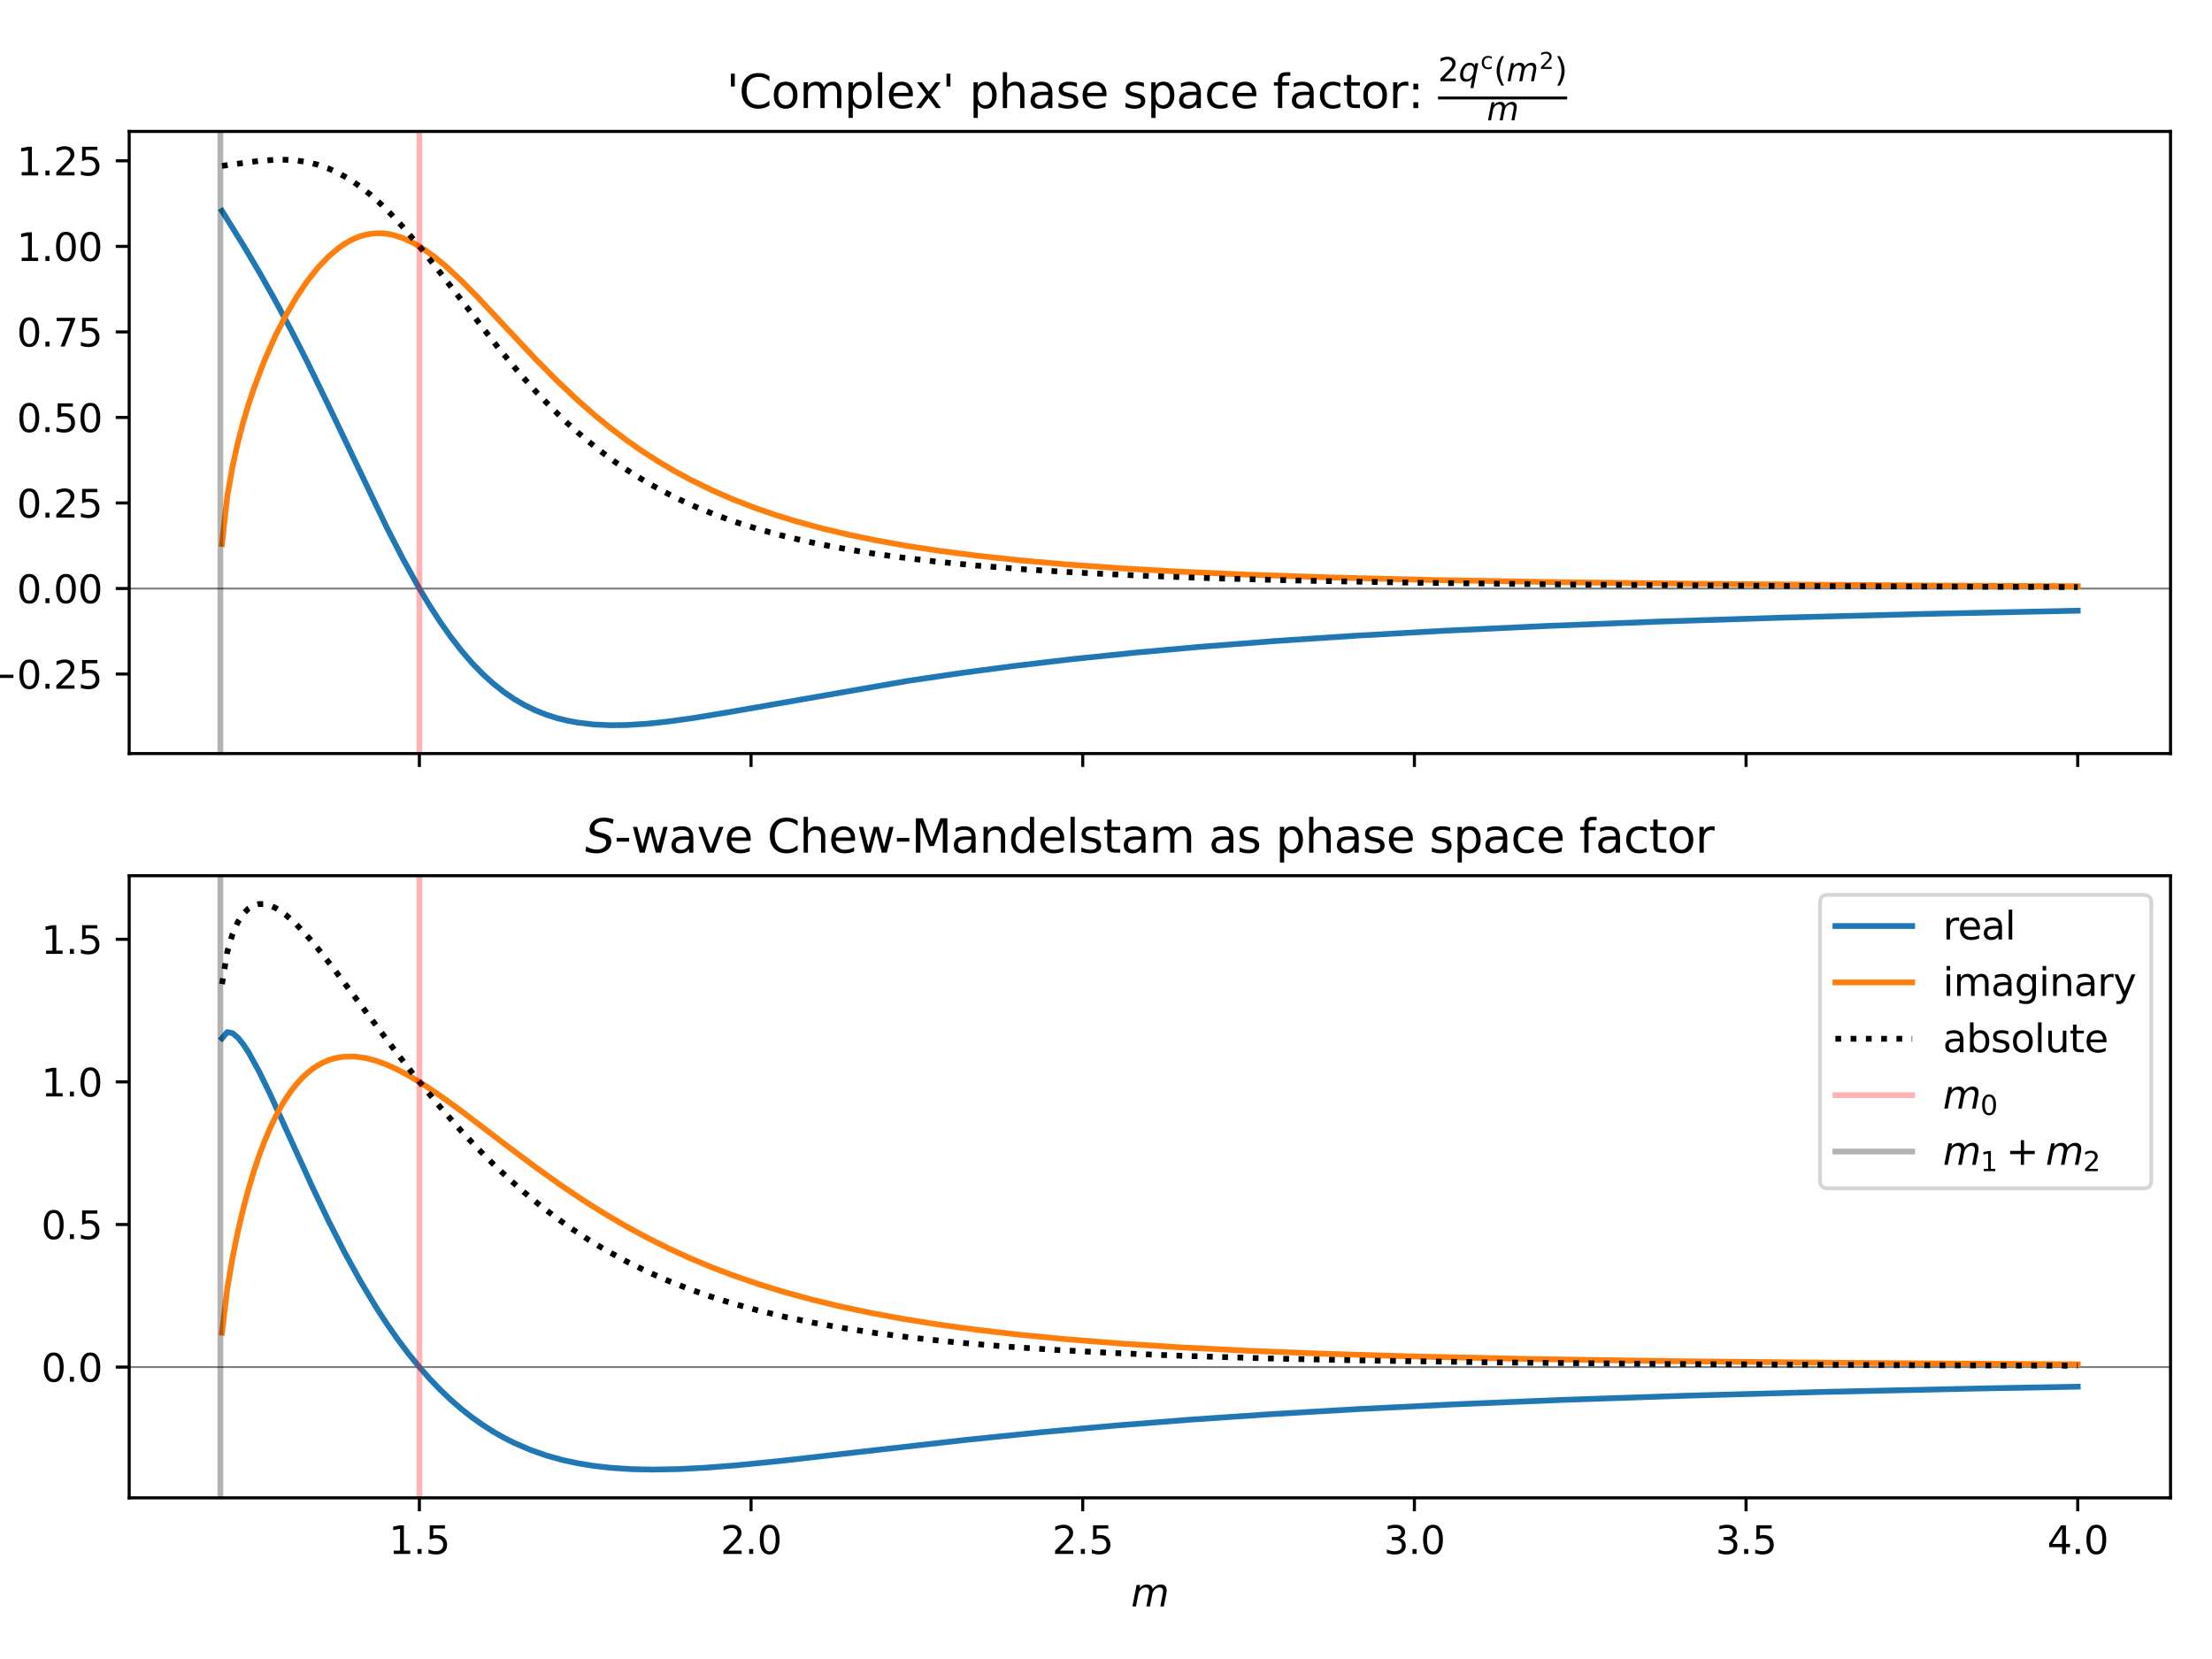 <svg xmlns:xlink="http://www.w3.org/1999/xlink" xmlns="http://www.w3.org/2000/svg" width="576pt" height="432pt" viewBox="0 0 576 432" version="1.1">
 <defs>
  <style type="text/css">*{stroke-linejoin: round; stroke-linecap: butt}</style>
 </defs>
 <g id="figure_1">
  <g id="patch_1">
   <path d="M 0 432  L 576 432  L 576 0  L 0 0  z " style="fill: #ffffff"/>
  </g>
  <g id="axes_1">
   <g id="patch_2">
    <path d="M 33.64 196.218  L 565.2 196.218  L 565.2 34.217  L 33.64 34.217  z " style="fill: #ffffff"/>
   </g>
   <g id="matplotlib.axis_1">
    <g id="xtick_1">
     <g id="line2d_1">
      <defs>
       <path id="ma1943a7e70" d="M 0 0  L 0 3.5  " style="stroke: #000000; stroke-width: 0.8"/>
      </defs>
      <g>
       <use xlink:href="#ma1943a7e70" x="109.206" y="196.218" style="stroke: #000000; stroke-width: 0.8"/>
      </g>
     </g>
    </g>
    <g id="xtick_2">
     <g id="line2d_2">
      <g>
       <use xlink:href="#ma1943a7e70" x="195.573" y="196.218" style="stroke: #000000; stroke-width: 0.8"/>
      </g>
     </g>
    </g>
    <g id="xtick_3">
     <g id="line2d_3">
      <g>
       <use xlink:href="#ma1943a7e70" x="281.939" y="196.218" style="stroke: #000000; stroke-width: 0.8"/>
      </g>
     </g>
    </g>
    <g id="xtick_4">
     <g id="line2d_4">
      <g>
       <use xlink:href="#ma1943a7e70" x="368.305" y="196.218" style="stroke: #000000; stroke-width: 0.8"/>
      </g>
     </g>
    </g>
    <g id="xtick_5">
     <g id="line2d_5">
      <g>
       <use xlink:href="#ma1943a7e70" x="454.672" y="196.218" style="stroke: #000000; stroke-width: 0.8"/>
      </g>
     </g>
    </g>
    <g id="xtick_6">
     <g id="line2d_6">
      <g>
       <use xlink:href="#ma1943a7e70" x="541.038" y="196.218" style="stroke: #000000; stroke-width: 0.8"/>
      </g>
     </g>
    </g>
   </g>
   <g id="matplotlib.axis_2">
    <g id="ytick_1">
     <g id="line2d_7">
      <defs>
       <path id="m8e678f7b76" d="M 0 0  L -3.5 0  " style="stroke: #000000; stroke-width: 0.8"/>
      </defs>
      <g>
       <use xlink:href="#m8e678f7b76" x="33.64" y="175.526" style="stroke: #000000; stroke-width: 0.8"/>
      </g>
     </g>
     <g id="text_1">
      <!-- −0.25 -->
      <g transform="translate(-4.005 179.325) scale(0.1 -0.1)">
       <defs>
        <path id="DejaVuSans-2212" d="M 678 2272  L 4684 2272  L 4684 1741  L 678 1741  L 678 2272  z " transform="scale(0.016)"/>
        <path id="DejaVuSans-30" d="M 2034 4250  Q 1547 4250 1301 3770  Q 1056 3291 1056 2328  Q 1056 1369 1301 889  Q 1547 409 2034 409  Q 2525 409 2770 889  Q 3016 1369 3016 2328  Q 3016 3291 2770 3770  Q 2525 4250 2034 4250  z M 2034 4750  Q 2819 4750 3233 4129  Q 3647 3509 3647 2328  Q 3647 1150 3233 529  Q 2819 -91 2034 -91  Q 1250 -91 836 529  Q 422 1150 422 2328  Q 422 3509 836 4129  Q 1250 4750 2034 4750  z " transform="scale(0.016)"/>
        <path id="DejaVuSans-2e" d="M 684 794  L 1344 794  L 1344 0  L 684 0  L 684 794  z " transform="scale(0.016)"/>
        <path id="DejaVuSans-32" d="M 1228 531  L 3431 531  L 3431 0  L 469 0  L 469 531  Q 828 903 1448 1529  Q 2069 2156 2228 2338  Q 2531 2678 2651 2914  Q 2772 3150 2772 3378  Q 2772 3750 2511 3984  Q 2250 4219 1831 4219  Q 1534 4219 1204 4116  Q 875 4013 500 3803  L 500 4441  Q 881 4594 1212 4672  Q 1544 4750 1819 4750  Q 2544 4750 2975 4387  Q 3406 4025 3406 3419  Q 3406 3131 3298 2873  Q 3191 2616 2906 2266  Q 2828 2175 2409 1742  Q 1991 1309 1228 531  z " transform="scale(0.016)"/>
        <path id="DejaVuSans-35" d="M 691 4666  L 3169 4666  L 3169 4134  L 1269 4134  L 1269 2991  Q 1406 3038 1543 3061  Q 1681 3084 1819 3084  Q 2600 3084 3056 2656  Q 3513 2228 3513 1497  Q 3513 744 3044 326  Q 2575 -91 1722 -91  Q 1428 -91 1123 -41  Q 819 9 494 109  L 494 744  Q 775 591 1075 516  Q 1375 441 1709 441  Q 2250 441 2565 725  Q 2881 1009 2881 1497  Q 2881 1984 2565 2268  Q 2250 2553 1709 2553  Q 1456 2553 1204 2497  Q 953 2441 691 2322  L 691 4666  z " transform="scale(0.016)"/>
       </defs>
       <use xlink:href="#DejaVuSans-2212"/>
       <use xlink:href="#DejaVuSans-30" x="83.789"/>
       <use xlink:href="#DejaVuSans-2e" x="147.412"/>
       <use xlink:href="#DejaVuSans-32" x="179.199"/>
       <use xlink:href="#DejaVuSans-35" x="242.822"/>
      </g>
     </g>
    </g>
    <g id="ytick_2">
     <g id="line2d_8">
      <g>
       <use xlink:href="#m8e678f7b76" x="33.64" y="153.251" style="stroke: #000000; stroke-width: 0.8"/>
      </g>
     </g>
     <g id="text_2">
      <!-- 0.00 -->
      <g transform="translate(4.374 157.05) scale(0.1 -0.1)">
       <use xlink:href="#DejaVuSans-30"/>
       <use xlink:href="#DejaVuSans-2e" x="63.623"/>
       <use xlink:href="#DejaVuSans-30" x="95.41"/>
       <use xlink:href="#DejaVuSans-30" x="159.033"/>
      </g>
     </g>
    </g>
    <g id="ytick_3">
     <g id="line2d_9">
      <g>
       <use xlink:href="#m8e678f7b76" x="33.64" y="130.976" style="stroke: #000000; stroke-width: 0.8"/>
      </g>
     </g>
     <g id="text_3">
      <!-- 0.25 -->
      <g transform="translate(4.374 134.775) scale(0.1 -0.1)">
       <use xlink:href="#DejaVuSans-30"/>
       <use xlink:href="#DejaVuSans-2e" x="63.623"/>
       <use xlink:href="#DejaVuSans-32" x="95.41"/>
       <use xlink:href="#DejaVuSans-35" x="159.033"/>
      </g>
     </g>
    </g>
    <g id="ytick_4">
     <g id="line2d_10">
      <g>
       <use xlink:href="#m8e678f7b76" x="33.64" y="108.701" style="stroke: #000000; stroke-width: 0.8"/>
      </g>
     </g>
     <g id="text_4">
      <!-- 0.50 -->
      <g transform="translate(4.374 112.5) scale(0.1 -0.1)">
       <use xlink:href="#DejaVuSans-30"/>
       <use xlink:href="#DejaVuSans-2e" x="63.623"/>
       <use xlink:href="#DejaVuSans-35" x="95.41"/>
       <use xlink:href="#DejaVuSans-30" x="159.033"/>
      </g>
     </g>
    </g>
    <g id="ytick_5">
     <g id="line2d_11">
      <g>
       <use xlink:href="#m8e678f7b76" x="33.64" y="86.426" style="stroke: #000000; stroke-width: 0.8"/>
      </g>
     </g>
     <g id="text_5">
      <!-- 0.75 -->
      <g transform="translate(4.374 90.226) scale(0.1 -0.1)">
       <defs>
        <path id="DejaVuSans-37" d="M 525 4666  L 3525 4666  L 3525 4397  L 1831 0  L 1172 0  L 2766 4134  L 525 4134  L 525 4666  z " transform="scale(0.016)"/>
       </defs>
       <use xlink:href="#DejaVuSans-30"/>
       <use xlink:href="#DejaVuSans-2e" x="63.623"/>
       <use xlink:href="#DejaVuSans-37" x="95.41"/>
       <use xlink:href="#DejaVuSans-35" x="159.033"/>
      </g>
     </g>
    </g>
    <g id="ytick_6">
     <g id="line2d_12">
      <g>
       <use xlink:href="#m8e678f7b76" x="33.64" y="64.152" style="stroke: #000000; stroke-width: 0.8"/>
      </g>
     </g>
     <g id="text_6">
      <!-- 1.00 -->
      <g transform="translate(4.374 67.951) scale(0.1 -0.1)">
       <defs>
        <path id="DejaVuSans-31" d="M 794 531  L 1825 531  L 1825 4091  L 703 3866  L 703 4441  L 1819 4666  L 2450 4666  L 2450 531  L 3481 531  L 3481 0  L 794 0  L 794 531  z " transform="scale(0.016)"/>
       </defs>
       <use xlink:href="#DejaVuSans-31"/>
       <use xlink:href="#DejaVuSans-2e" x="63.623"/>
       <use xlink:href="#DejaVuSans-30" x="95.41"/>
       <use xlink:href="#DejaVuSans-30" x="159.033"/>
      </g>
     </g>
    </g>
    <g id="ytick_7">
     <g id="line2d_13">
      <g>
       <use xlink:href="#m8e678f7b76" x="33.64" y="41.877" style="stroke: #000000; stroke-width: 0.8"/>
      </g>
     </g>
     <g id="text_7">
      <!-- 1.25 -->
      <g transform="translate(4.374 45.676) scale(0.1 -0.1)">
       <use xlink:href="#DejaVuSans-31"/>
       <use xlink:href="#DejaVuSans-2e" x="63.623"/>
       <use xlink:href="#DejaVuSans-32" x="95.41"/>
       <use xlink:href="#DejaVuSans-35" x="159.033"/>
      </g>
     </g>
    </g>
   </g>
   <g id="line2d_14">
    <path d="M 33.64 153.251  L 565.2 153.251  " clip-path="url(#p5c324e740d)" style="fill: none; stroke: #808080; stroke-width: 0.5; stroke-linecap: square"/>
   </g>
   <g id="line2d_15">
    <path d="M 57.802 54.908  L 63.34 63.826  L 67.494 70.831  L 71.648 78.197  L 75.802 85.959  L 79.956 94.11  L 85.494 105.483  L 100.725 137.377  L 104.879 145.452  L 109.033 152.953  L 111.802 157.574  L 114.572 161.863  L 117.341 165.801  L 120.11 169.38  L 122.879 172.6  L 125.649 175.466  L 128.418 177.989  L 131.187 180.186  L 133.957 182.074  L 136.726 183.676  L 139.495 185.014  L 142.264 186.111  L 145.034 186.99  L 147.803 187.672  L 150.572 188.18  L 154.726 188.656  L 158.88 188.846  L 163.034 188.801  L 168.572 188.458  L 174.111 187.87  L 181.034 186.901  L 190.726 185.285  L 236.419 177.302  L 250.266 175.251  L 264.112 173.414  L 279.343 171.623  L 295.958 169.915  L 312.574 168.427  L 331.959 166.927  L 352.728 165.555  L 376.267 164.237  L 402.575 163.004  L 431.652 161.872  L 464.883 160.81  L 502.269 159.838  L 541.038 159.02  L 541.038 159.02  " clip-path="url(#p5c324e740d)" style="fill: none; stroke: #1f77b4; stroke-width: 1.5; stroke-linecap: square"/>
   </g>
   <g id="line2d_16">
    <path d="M 57.802 141.656  L 59.186 129.192  L 60.571 121.349  L 61.956 115.156  L 63.34 109.9  L 64.725 105.274  L 66.11 101.112  L 68.879 93.821  L 71.648 87.567  L 74.417 82.127  L 77.187 77.384  L 79.956 73.275  L 82.725 69.769  L 85.494 66.848  L 88.264 64.504  L 89.648 63.547  L 91.033 62.733  L 92.418 62.059  L 93.802 61.524  L 95.187 61.128  L 96.571 60.867  L 97.956 60.74  L 99.341 60.742  L 100.725 60.871  L 102.11 61.123  L 104.879 61.974  L 107.649 63.258  L 110.418 64.926  L 113.187 66.93  L 115.956 69.219  L 120.11 73.072  L 124.264 77.28  L 131.187 84.68  L 139.495 93.538  L 145.034 99.136  L 150.572 104.359  L 154.726 108  L 158.88 111.393  L 163.034 114.539  L 167.188 117.445  L 171.342 120.122  L 175.495 122.582  L 179.649 124.839  L 185.188 127.559  L 190.726 129.98  L 196.265 132.135  L 201.803 134.053  L 207.342 135.763  L 214.265 137.645  L 221.188 139.282  L 228.111 140.709  L 236.419 142.187  L 244.727 143.452  L 254.419 144.704  L 265.497 145.896  L 277.958 146.994  L 291.805 147.979  L 307.035 148.844  L 325.036 149.645  L 347.19 150.392  L 373.498 151.039  L 405.344 151.592  L 445.499 152.061  L 499.499 152.455  L 541.038 152.65  L 541.038 152.65  " clip-path="url(#p5c324e740d)" style="fill: none; stroke: #ff7f0e; stroke-width: 1.5; stroke-linecap: square"/>
   </g>
   <g id="line2d_17">
    <path d="M 57.802 43.196  L 67.494 41.895  L 71.648 41.605  L 74.417 41.6  L 77.187 41.79  L 79.956 42.209  L 82.725 42.889  L 85.494 43.853  L 88.264 45.119  L 91.033 46.699  L 93.802 48.593  L 96.571 50.796  L 99.341 53.291  L 102.11 56.056  L 104.879 59.061  L 109.033 63.94  L 114.572 70.931  L 129.803 90.636  L 135.341 97.267  L 139.495 101.909  L 143.649 106.237  L 147.803 110.241  L 151.957 113.921  L 156.111 117.288  L 160.265 120.357  L 164.418 123.147  L 168.572 125.678  L 172.726 127.972  L 176.88 130.049  L 181.034 131.929  L 186.573 134.163  L 192.111 136.121  L 197.65 137.841  L 203.188 139.353  L 210.111 140.993  L 217.034 142.399  L 225.342 143.829  L 233.65 145.028  L 243.342 146.193  L 254.419 147.278  L 266.881 148.257  L 280.727 149.115  L 297.343 149.91  L 316.728 150.606  L 340.267 151.219  L 369.344 151.746  L 406.729 152.191  L 457.96 152.561  L 531.346 152.848  L 541.038 152.873  L 541.038 152.873  " clip-path="url(#p5c324e740d)" style="fill: none; stroke-dasharray: 1.5,2.475; stroke-dashoffset: 0; stroke: #000000; stroke-width: 1.5"/>
   </g>
   <g id="line2d_18">
    <path d="M 109.206 196.218  L 109.206 34.217  " clip-path="url(#p5c324e740d)" style="fill: none; stroke: #ff0000; stroke-opacity: 0.3; stroke-width: 1.5; stroke-linecap: square"/>
   </g>
   <g id="line2d_19">
    <path d="M 57.386 196.218  L 57.386 34.217  " clip-path="url(#p5c324e740d)" style="fill: none; stroke: #000000; stroke-opacity: 0.3; stroke-width: 1.5; stroke-linecap: square"/>
   </g>
   <g id="patch_3">
    <path d="M 33.64 196.218  L 33.64 34.217  " style="fill: none; stroke: #000000; stroke-width: 0.8; stroke-linejoin: miter; stroke-linecap: square"/>
   </g>
   <g id="patch_4">
    <path d="M 565.2 196.218  L 565.2 34.217  " style="fill: none; stroke: #000000; stroke-width: 0.8; stroke-linejoin: miter; stroke-linecap: square"/>
   </g>
   <g id="patch_5">
    <path d="M 33.64 196.218  L 565.2 196.218  " style="fill: none; stroke: #000000; stroke-width: 0.8; stroke-linejoin: miter; stroke-linecap: square"/>
   </g>
   <g id="patch_6">
    <path d="M 33.64 34.217  L 565.2 34.217  " style="fill: none; stroke: #000000; stroke-width: 0.8; stroke-linejoin: miter; stroke-linecap: square"/>
   </g>
   <g id="text_8">
    <!-- 'Complex' phase space factor: $\frac{2 q^\mathrm{c}\left(m^{2}\right)}{m}$ -->
    <g transform="translate(189.14 28.216) scale(0.12 -0.12)">
     <defs>
      <path id="DejaVuSans-27" d="M 1147 4666  L 1147 2931  L 616 2931  L 616 4666  L 1147 4666  z " transform="scale(0.016)"/>
      <path id="DejaVuSans-43" d="M 4122 4306  L 4122 3641  Q 3803 3938 3442 4084  Q 3081 4231 2675 4231  Q 1875 4231 1450 3742  Q 1025 3253 1025 2328  Q 1025 1406 1450 917  Q 1875 428 2675 428  Q 3081 428 3442 575  Q 3803 722 4122 1019  L 4122 359  Q 3791 134 3420 21  Q 3050 -91 2638 -91  Q 1578 -91 968 557  Q 359 1206 359 2328  Q 359 3453 968 4101  Q 1578 4750 2638 4750  Q 3056 4750 3426 4639  Q 3797 4528 4122 4306  z " transform="scale(0.016)"/>
      <path id="DejaVuSans-6f" d="M 1959 3097  Q 1497 3097 1228 2736  Q 959 2375 959 1747  Q 959 1119 1226 758  Q 1494 397 1959 397  Q 2419 397 2687 759  Q 2956 1122 2956 1747  Q 2956 2369 2687 2733  Q 2419 3097 1959 3097  z M 1959 3584  Q 2709 3584 3137 3096  Q 3566 2609 3566 1747  Q 3566 888 3137 398  Q 2709 -91 1959 -91  Q 1206 -91 779 398  Q 353 888 353 1747  Q 353 2609 779 3096  Q 1206 3584 1959 3584  z " transform="scale(0.016)"/>
      <path id="DejaVuSans-6d" d="M 3328 2828  Q 3544 3216 3844 3400  Q 4144 3584 4550 3584  Q 5097 3584 5394 3201  Q 5691 2819 5691 2113  L 5691 0  L 5113 0  L 5113 2094  Q 5113 2597 4934 2840  Q 4756 3084 4391 3084  Q 3944 3084 3684 2787  Q 3425 2491 3425 1978  L 3425 0  L 2847 0  L 2847 2094  Q 2847 2600 2669 2842  Q 2491 3084 2119 3084  Q 1678 3084 1418 2786  Q 1159 2488 1159 1978  L 1159 0  L 581 0  L 581 3500  L 1159 3500  L 1159 2956  Q 1356 3278 1631 3431  Q 1906 3584 2284 3584  Q 2666 3584 2933 3390  Q 3200 3197 3328 2828  z " transform="scale(0.016)"/>
      <path id="DejaVuSans-70" d="M 1159 525  L 1159 -1331  L 581 -1331  L 581 3500  L 1159 3500  L 1159 2969  Q 1341 3281 1617 3432  Q 1894 3584 2278 3584  Q 2916 3584 3314 3078  Q 3713 2572 3713 1747  Q 3713 922 3314 415  Q 2916 -91 2278 -91  Q 1894 -91 1617 61  Q 1341 213 1159 525  z M 3116 1747  Q 3116 2381 2855 2742  Q 2594 3103 2138 3103  Q 1681 3103 1420 2742  Q 1159 2381 1159 1747  Q 1159 1113 1420 752  Q 1681 391 2138 391  Q 2594 391 2855 752  Q 3116 1113 3116 1747  z " transform="scale(0.016)"/>
      <path id="DejaVuSans-6c" d="M 603 4863  L 1178 4863  L 1178 0  L 603 0  L 603 4863  z " transform="scale(0.016)"/>
      <path id="DejaVuSans-65" d="M 3597 1894  L 3597 1613  L 953 1613  Q 991 1019 1311 708  Q 1631 397 2203 397  Q 2534 397 2845 478  Q 3156 559 3463 722  L 3463 178  Q 3153 47 2828 -22  Q 2503 -91 2169 -91  Q 1331 -91 842 396  Q 353 884 353 1716  Q 353 2575 817 3079  Q 1281 3584 2069 3584  Q 2775 3584 3186 3129  Q 3597 2675 3597 1894  z M 3022 2063  Q 3016 2534 2758 2815  Q 2500 3097 2075 3097  Q 1594 3097 1305 2825  Q 1016 2553 972 2059  L 3022 2063  z " transform="scale(0.016)"/>
      <path id="DejaVuSans-78" d="M 3513 3500  L 2247 1797  L 3578 0  L 2900 0  L 1881 1375  L 863 0  L 184 0  L 1544 1831  L 300 3500  L 978 3500  L 1906 2253  L 2834 3500  L 3513 3500  z " transform="scale(0.016)"/>
      <path id="DejaVuSans-20" transform="scale(0.016)"/>
      <path id="DejaVuSans-68" d="M 3513 2113  L 3513 0  L 2938 0  L 2938 2094  Q 2938 2591 2744 2837  Q 2550 3084 2163 3084  Q 1697 3084 1428 2787  Q 1159 2491 1159 1978  L 1159 0  L 581 0  L 581 4863  L 1159 4863  L 1159 2956  Q 1366 3272 1645 3428  Q 1925 3584 2291 3584  Q 2894 3584 3203 3211  Q 3513 2838 3513 2113  z " transform="scale(0.016)"/>
      <path id="DejaVuSans-61" d="M 2194 1759  Q 1497 1759 1228 1600  Q 959 1441 959 1056  Q 959 750 1161 570  Q 1363 391 1709 391  Q 2188 391 2477 730  Q 2766 1069 2766 1631  L 2766 1759  L 2194 1759  z M 3341 1997  L 3341 0  L 2766 0  L 2766 531  Q 2569 213 2275 61  Q 1981 -91 1556 -91  Q 1019 -91 701 211  Q 384 513 384 1019  Q 384 1609 779 1909  Q 1175 2209 1959 2209  L 2766 2209  L 2766 2266  Q 2766 2663 2505 2880  Q 2244 3097 1772 3097  Q 1472 3097 1187 3025  Q 903 2953 641 2809  L 641 3341  Q 956 3463 1253 3523  Q 1550 3584 1831 3584  Q 2591 3584 2966 3190  Q 3341 2797 3341 1997  z " transform="scale(0.016)"/>
      <path id="DejaVuSans-73" d="M 2834 3397  L 2834 2853  Q 2591 2978 2328 3040  Q 2066 3103 1784 3103  Q 1356 3103 1142 2972  Q 928 2841 928 2578  Q 928 2378 1081 2264  Q 1234 2150 1697 2047  L 1894 2003  Q 2506 1872 2764 1633  Q 3022 1394 3022 966  Q 3022 478 2636 193  Q 2250 -91 1575 -91  Q 1294 -91 989 -36  Q 684 19 347 128  L 347 722  Q 666 556 975 473  Q 1284 391 1588 391  Q 1994 391 2212 530  Q 2431 669 2431 922  Q 2431 1156 2273 1281  Q 2116 1406 1581 1522  L 1381 1569  Q 847 1681 609 1914  Q 372 2147 372 2553  Q 372 3047 722 3315  Q 1072 3584 1716 3584  Q 2034 3584 2315 3537  Q 2597 3491 2834 3397  z " transform="scale(0.016)"/>
      <path id="DejaVuSans-63" d="M 3122 3366  L 3122 2828  Q 2878 2963 2633 3030  Q 2388 3097 2138 3097  Q 1578 3097 1268 2742  Q 959 2388 959 1747  Q 959 1106 1268 751  Q 1578 397 2138 397  Q 2388 397 2633 464  Q 2878 531 3122 666  L 3122 134  Q 2881 22 2623 -34  Q 2366 -91 2075 -91  Q 1284 -91 818 406  Q 353 903 353 1747  Q 353 2603 823 3093  Q 1294 3584 2113 3584  Q 2378 3584 2631 3529  Q 2884 3475 3122 3366  z " transform="scale(0.016)"/>
      <path id="DejaVuSans-66" d="M 2375 4863  L 2375 4384  L 1825 4384  Q 1516 4384 1395 4259  Q 1275 4134 1275 3809  L 1275 3500  L 2222 3500  L 2222 3053  L 1275 3053  L 1275 0  L 697 0  L 697 3053  L 147 3053  L 147 3500  L 697 3500  L 697 3744  Q 697 4328 969 4595  Q 1241 4863 1831 4863  L 2375 4863  z " transform="scale(0.016)"/>
      <path id="DejaVuSans-74" d="M 1172 4494  L 1172 3500  L 2356 3500  L 2356 3053  L 1172 3053  L 1172 1153  Q 1172 725 1289 603  Q 1406 481 1766 481  L 2356 481  L 2356 0  L 1766 0  Q 1100 0 847 248  Q 594 497 594 1153  L 594 3053  L 172 3053  L 172 3500  L 594 3500  L 594 4494  L 1172 4494  z " transform="scale(0.016)"/>
      <path id="DejaVuSans-72" d="M 2631 2963  Q 2534 3019 2420 3045  Q 2306 3072 2169 3072  Q 1681 3072 1420 2755  Q 1159 2438 1159 1844  L 1159 0  L 581 0  L 581 3500  L 1159 3500  L 1159 2956  Q 1341 3275 1631 3429  Q 1922 3584 2338 3584  Q 2397 3584 2469 3576  Q 2541 3569 2628 3553  L 2631 2963  z " transform="scale(0.016)"/>
      <path id="DejaVuSans-3a" d="M 750 794  L 1409 794  L 1409 0  L 750 0  L 750 794  z M 750 3309  L 1409 3309  L 1409 2516  L 750 2516  L 750 3309  z " transform="scale(0.016)"/>
      <path id="DejaVuSans-Oblique-71" d="M 2669 525  Q 2438 222 2123 65  Q 1809 -91 1428 -91  Q 897 -91 595 267  Q 294 625 294 1253  Q 294 1759 480 2231  Q 666 2703 1013 3078  Q 1238 3322 1530 3453  Q 1822 3584 2144 3584  Q 2531 3584 2781 3431  Q 3031 3278 3144 2969  L 3244 3494  L 3822 3494  L 2888 -1319  L 2309 -1319  L 2669 525  z M 891 1338  Q 891 875 1084 633  Q 1278 391 1644 391  Q 2188 391 2572 911  Q 2956 1431 2956 2175  Q 2956 2625 2757 2864  Q 2559 3103 2188 3103  Q 1916 3103 1684 2976  Q 1453 2850 1281 2606  Q 1100 2350 995 2006  Q 891 1663 891 1338  z " transform="scale(0.016)"/>
      <path id="DejaVuSans-28" d="M 1984 4856  Q 1566 4138 1362 3434  Q 1159 2731 1159 2009  Q 1159 1288 1364 580  Q 1569 -128 1984 -844  L 1484 -844  Q 1016 -109 783 600  Q 550 1309 550 2009  Q 550 2706 781 3412  Q 1013 4119 1484 4856  L 1984 4856  z " transform="scale(0.016)"/>
      <path id="DejaVuSans-Oblique-6d" d="M 5747 2113  L 5338 0  L 4763 0  L 5166 2094  Q 5191 2228 5203 2325  Q 5216 2422 5216 2491  Q 5216 2772 5059 2928  Q 4903 3084 4622 3084  Q 4203 3084 3875 2770  Q 3547 2456 3450 1953  L 3066 0  L 2491 0  L 2900 2094  Q 2925 2209 2937 2307  Q 2950 2406 2950 2484  Q 2950 2769 2794 2926  Q 2638 3084 2363 3084  Q 1938 3084 1609 2770  Q 1281 2456 1184 1953  L 800 0  L 225 0  L 909 3500  L 1484 3500  L 1375 2956  Q 1609 3263 1923 3423  Q 2238 3584 2597 3584  Q 2978 3584 3223 3384  Q 3469 3184 3519 2828  Q 3781 3197 4126 3390  Q 4472 3584 4856 3584  Q 5306 3584 5551 3325  Q 5797 3066 5797 2591  Q 5797 2488 5784 2364  Q 5772 2241 5747 2113  z " transform="scale(0.016)"/>
      <path id="DejaVuSans-29" d="M 513 4856  L 1013 4856  Q 1481 4119 1714 3412  Q 1947 2706 1947 2009  Q 1947 1309 1714 600  Q 1481 -109 1013 -844  L 513 -844  Q 928 -128 1133 580  Q 1338 1288 1338 2009  Q 1338 2731 1133 3434  Q 928 4138 513 4856  z " transform="scale(0.016)"/>
     </defs>
     <use xlink:href="#DejaVuSans-27" transform="translate(0 0.613)"/>
     <use xlink:href="#DejaVuSans-43" transform="translate(27.49 0.613)"/>
     <use xlink:href="#DejaVuSans-6f" transform="translate(97.314 0.613)"/>
     <use xlink:href="#DejaVuSans-6d" transform="translate(158.496 0.613)"/>
     <use xlink:href="#DejaVuSans-70" transform="translate(255.908 0.613)"/>
     <use xlink:href="#DejaVuSans-6c" transform="translate(319.385 0.613)"/>
     <use xlink:href="#DejaVuSans-65" transform="translate(347.168 0.613)"/>
     <use xlink:href="#DejaVuSans-78" transform="translate(408.691 0.613)"/>
     <use xlink:href="#DejaVuSans-27" transform="translate(467.871 0.613)"/>
     <use xlink:href="#DejaVuSans-20" transform="translate(495.361 0.613)"/>
     <use xlink:href="#DejaVuSans-70" transform="translate(527.148 0.613)"/>
     <use xlink:href="#DejaVuSans-68" transform="translate(590.625 0.613)"/>
     <use xlink:href="#DejaVuSans-61" transform="translate(654.004 0.613)"/>
     <use xlink:href="#DejaVuSans-73" transform="translate(715.283 0.613)"/>
     <use xlink:href="#DejaVuSans-65" transform="translate(767.383 0.613)"/>
     <use xlink:href="#DejaVuSans-20" transform="translate(828.906 0.613)"/>
     <use xlink:href="#DejaVuSans-73" transform="translate(860.693 0.613)"/>
     <use xlink:href="#DejaVuSans-70" transform="translate(912.793 0.613)"/>
     <use xlink:href="#DejaVuSans-61" transform="translate(976.27 0.613)"/>
     <use xlink:href="#DejaVuSans-63" transform="translate(1037.549 0.613)"/>
     <use xlink:href="#DejaVuSans-65" transform="translate(1092.529 0.613)"/>
     <use xlink:href="#DejaVuSans-20" transform="translate(1154.053 0.613)"/>
     <use xlink:href="#DejaVuSans-66" transform="translate(1185.84 0.613)"/>
     <use xlink:href="#DejaVuSans-61" transform="translate(1221.045 0.613)"/>
     <use xlink:href="#DejaVuSans-63" transform="translate(1282.324 0.613)"/>
     <use xlink:href="#DejaVuSans-74" transform="translate(1337.305 0.613)"/>
     <use xlink:href="#DejaVuSans-6f" transform="translate(1376.514 0.613)"/>
     <use xlink:href="#DejaVuSans-72" transform="translate(1437.695 0.613)"/>
     <use xlink:href="#DejaVuSans-3a" transform="translate(1478.809 0.613)"/>
     <use xlink:href="#DejaVuSans-20" transform="translate(1512.5 0.613)"/>
     <use xlink:href="#DejaVuSans-32" transform="translate(1544.287 58.836) scale(0.7)"/>
     <use xlink:href="#DejaVuSans-Oblique-71" transform="translate(1588.823 58.836) scale(0.7)"/>
     <use xlink:href="#DejaVuSans-63" transform="translate(1636.512 85.633) scale(0.49)"/>
     <use xlink:href="#DejaVuSans-28" transform="translate(1665.366 58.836) scale(0.7)"/>
     <use xlink:href="#DejaVuSans-Oblique-6d" transform="translate(1692.676 58.836) scale(0.7)"/>
     <use xlink:href="#DejaVuSans-32" transform="translate(1764.119 85.633) scale(0.49)"/>
     <use xlink:href="#DejaVuSans-29" transform="translate(1797.209 58.836) scale(0.7)"/>
     <use xlink:href="#DejaVuSans-Oblique-6d" transform="translate(1650.287 -26.041) scale(0.7)"/>
     <path d="M 1544.287 19.409  L 1544.287 25.659  L 1824.518 25.659  L 1824.518 19.409  L 1544.287 19.409  z "/>
    </g>
   </g>
  </g>
  <g id="axes_2">
   <g id="patch_7">
    <path d="M 33.64 390.04  L 565.2 390.04  L 565.2 228.038  L 33.64 228.038  z " style="fill: #ffffff"/>
   </g>
   <g id="matplotlib.axis_3">
    <g id="xtick_7">
     <g id="line2d_20">
      <g>
       <use xlink:href="#ma1943a7e70" x="109.206" y="390.04" style="stroke: #000000; stroke-width: 0.8"/>
      </g>
     </g>
     <g id="text_9">
      <!-- 1.5 -->
      <g transform="translate(101.255 404.638) scale(0.1 -0.1)">
       <use xlink:href="#DejaVuSans-31"/>
       <use xlink:href="#DejaVuSans-2e" x="63.623"/>
       <use xlink:href="#DejaVuSans-35" x="95.41"/>
      </g>
     </g>
    </g>
    <g id="xtick_8">
     <g id="line2d_21">
      <g>
       <use xlink:href="#ma1943a7e70" x="195.573" y="390.04" style="stroke: #000000; stroke-width: 0.8"/>
      </g>
     </g>
     <g id="text_10">
      <!-- 2.0 -->
      <g transform="translate(187.621 404.638) scale(0.1 -0.1)">
       <use xlink:href="#DejaVuSans-32"/>
       <use xlink:href="#DejaVuSans-2e" x="63.623"/>
       <use xlink:href="#DejaVuSans-30" x="95.41"/>
      </g>
     </g>
    </g>
    <g id="xtick_9">
     <g id="line2d_22">
      <g>
       <use xlink:href="#ma1943a7e70" x="281.939" y="390.04" style="stroke: #000000; stroke-width: 0.8"/>
      </g>
     </g>
     <g id="text_11">
      <!-- 2.5 -->
      <g transform="translate(273.987 404.638) scale(0.1 -0.1)">
       <use xlink:href="#DejaVuSans-32"/>
       <use xlink:href="#DejaVuSans-2e" x="63.623"/>
       <use xlink:href="#DejaVuSans-35" x="95.41"/>
      </g>
     </g>
    </g>
    <g id="xtick_10">
     <g id="line2d_23">
      <g>
       <use xlink:href="#ma1943a7e70" x="368.305" y="390.04" style="stroke: #000000; stroke-width: 0.8"/>
      </g>
     </g>
     <g id="text_12">
      <!-- 3.0 -->
      <g transform="translate(360.354 404.638) scale(0.1 -0.1)">
       <defs>
        <path id="DejaVuSans-33" d="M 2597 2516  Q 3050 2419 3304 2112  Q 3559 1806 3559 1356  Q 3559 666 3084 287  Q 2609 -91 1734 -91  Q 1441 -91 1130 -33  Q 819 25 488 141  L 488 750  Q 750 597 1062 519  Q 1375 441 1716 441  Q 2309 441 2620 675  Q 2931 909 2931 1356  Q 2931 1769 2642 2001  Q 2353 2234 1838 2234  L 1294 2234  L 1294 2753  L 1863 2753  Q 2328 2753 2575 2939  Q 2822 3125 2822 3475  Q 2822 3834 2567 4026  Q 2313 4219 1838 4219  Q 1578 4219 1281 4162  Q 984 4106 628 3988  L 628 4550  Q 988 4650 1302 4700  Q 1616 4750 1894 4750  Q 2613 4750 3031 4423  Q 3450 4097 3450 3541  Q 3450 3153 3228 2886  Q 3006 2619 2597 2516  z " transform="scale(0.016)"/>
       </defs>
       <use xlink:href="#DejaVuSans-33"/>
       <use xlink:href="#DejaVuSans-2e" x="63.623"/>
       <use xlink:href="#DejaVuSans-30" x="95.41"/>
      </g>
     </g>
    </g>
    <g id="xtick_11">
     <g id="line2d_24">
      <g>
       <use xlink:href="#ma1943a7e70" x="454.672" y="390.04" style="stroke: #000000; stroke-width: 0.8"/>
      </g>
     </g>
     <g id="text_13">
      <!-- 3.5 -->
      <g transform="translate(446.72 404.638) scale(0.1 -0.1)">
       <use xlink:href="#DejaVuSans-33"/>
       <use xlink:href="#DejaVuSans-2e" x="63.623"/>
       <use xlink:href="#DejaVuSans-35" x="95.41"/>
      </g>
     </g>
    </g>
    <g id="xtick_12">
     <g id="line2d_25">
      <g>
       <use xlink:href="#ma1943a7e70" x="541.038" y="390.04" style="stroke: #000000; stroke-width: 0.8"/>
      </g>
     </g>
     <g id="text_14">
      <!-- 4.0 -->
      <g transform="translate(533.087 404.638) scale(0.1 -0.1)">
       <defs>
        <path id="DejaVuSans-34" d="M 2419 4116  L 825 1625  L 2419 1625  L 2419 4116  z M 2253 4666  L 3047 4666  L 3047 1625  L 3713 1625  L 3713 1100  L 3047 1100  L 3047 0  L 2419 0  L 2419 1100  L 313 1100  L 313 1709  L 2253 4666  z " transform="scale(0.016)"/>
       </defs>
       <use xlink:href="#DejaVuSans-34"/>
       <use xlink:href="#DejaVuSans-2e" x="63.623"/>
       <use xlink:href="#DejaVuSans-30" x="95.41"/>
      </g>
     </g>
    </g>
    <g id="text_15">
     <!-- $m$ -->
     <g transform="translate(294.52 418.317) scale(0.1 -0.1)">
      <use xlink:href="#DejaVuSans-Oblique-6d"/>
     </g>
    </g>
   </g>
   <g id="matplotlib.axis_4">
    <g id="ytick_8">
     <g id="line2d_26">
      <g>
       <use xlink:href="#m8e678f7b76" x="33.64" y="355.986" style="stroke: #000000; stroke-width: 0.8"/>
      </g>
     </g>
     <g id="text_16">
      <!-- 0.0 -->
      <g transform="translate(10.737 359.785) scale(0.1 -0.1)">
       <use xlink:href="#DejaVuSans-30"/>
       <use xlink:href="#DejaVuSans-2e" x="63.623"/>
       <use xlink:href="#DejaVuSans-30" x="95.41"/>
      </g>
     </g>
    </g>
    <g id="ytick_9">
     <g id="line2d_27">
      <g>
       <use xlink:href="#m8e678f7b76" x="33.64" y="318.852" style="stroke: #000000; stroke-width: 0.8"/>
      </g>
     </g>
     <g id="text_17">
      <!-- 0.5 -->
      <g transform="translate(10.737 322.652) scale(0.1 -0.1)">
       <use xlink:href="#DejaVuSans-30"/>
       <use xlink:href="#DejaVuSans-2e" x="63.623"/>
       <use xlink:href="#DejaVuSans-35" x="95.41"/>
      </g>
     </g>
    </g>
    <g id="ytick_10">
     <g id="line2d_28">
      <g>
       <use xlink:href="#m8e678f7b76" x="33.64" y="281.719" style="stroke: #000000; stroke-width: 0.8"/>
      </g>
     </g>
     <g id="text_18">
      <!-- 1.0 -->
      <g transform="translate(10.737 285.518) scale(0.1 -0.1)">
       <use xlink:href="#DejaVuSans-31"/>
       <use xlink:href="#DejaVuSans-2e" x="63.623"/>
       <use xlink:href="#DejaVuSans-30" x="95.41"/>
      </g>
     </g>
    </g>
    <g id="ytick_11">
     <g id="line2d_29">
      <g>
       <use xlink:href="#m8e678f7b76" x="33.64" y="244.586" style="stroke: #000000; stroke-width: 0.8"/>
      </g>
     </g>
     <g id="text_19">
      <!-- 1.5 -->
      <g transform="translate(10.737 248.385) scale(0.1 -0.1)">
       <use xlink:href="#DejaVuSans-31"/>
       <use xlink:href="#DejaVuSans-2e" x="63.623"/>
       <use xlink:href="#DejaVuSans-35" x="95.41"/>
      </g>
     </g>
    </g>
   </g>
   <g id="line2d_30">
    <path d="M 33.64 355.986  L 565.2 355.986  " clip-path="url(#p9a0f1c5bae)" style="fill: none; stroke: #808080; stroke-width: 0.5; stroke-linecap: square"/>
   </g>
   <g id="line2d_31">
    <path d="M 57.802 270.386  L 59.186 268.744  L 60.571 269.043  L 61.956 270.208  L 63.34 271.927  L 64.725 274.041  L 67.494 279.068  L 70.264 284.755  L 75.802 296.933  L 81.341 309.102  L 85.494 317.801  L 89.648 325.967  L 93.802 333.527  L 97.956 340.45  L 100.725 344.706  L 103.495 348.676  L 106.264 352.366  L 109.033 355.781  L 111.802 358.93  L 114.572 361.821  L 117.341 364.465  L 120.11 366.871  L 122.879 369.053  L 125.649 371.02  L 128.418 372.786  L 131.187 374.362  L 133.957 375.76  L 138.11 377.549  L 142.264 379.005  L 146.418 380.163  L 150.572 381.06  L 154.726 381.728  L 158.88 382.198  L 164.418 382.561  L 169.957 382.676  L 176.88 382.546  L 183.803 382.184  L 192.111 381.533  L 203.188 380.432  L 222.573 378.223  L 251.65 374.927  L 271.035 372.957  L 290.42 371.214  L 309.805 369.688  L 330.574 368.271  L 354.113 366.899  L 379.036 365.674  L 406.729 364.534  L 438.575 363.453  L 474.576 362.46  L 516.115 361.543  L 541.038 361.084  L 541.038 361.084  " clip-path="url(#p9a0f1c5bae)" style="fill: none; stroke: #1f77b4; stroke-width: 1.5; stroke-linecap: square"/>
   </g>
   <g id="line2d_32">
    <path d="M 57.802 347.034  L 59.186 335.504  L 60.571 327.372  L 61.956 320.614  L 63.34 314.751  L 64.725 309.575  L 66.11 304.97  L 67.494 300.858  L 68.879 297.184  L 70.264 293.905  L 71.648 290.984  L 73.033 288.39  L 74.417 286.097  L 75.802 284.079  L 77.187 282.316  L 78.571 280.788  L 79.956 279.477  L 81.341 278.367  L 82.725 277.442  L 84.11 276.689  L 85.494 276.096  L 86.879 275.65  L 88.264 275.34  L 89.648 275.156  L 92.418 275.132  L 95.187 275.51  L 97.956 276.232  L 100.725 277.245  L 103.495 278.506  L 106.264 279.973  L 110.418 282.485  L 114.572 285.28  L 120.11 289.296  L 131.187 297.728  L 139.495 303.957  L 146.418 308.886  L 151.957 312.598  L 157.495 316.08  L 163.034 319.321  L 168.572 322.319  L 174.111 325.08  L 179.649 327.614  L 185.188 329.931  L 190.726 332.047  L 197.65 334.43  L 204.573 336.55  L 211.496 338.435  L 218.419 340.11  L 226.727 341.878  L 235.035 343.415  L 244.727 344.961  L 254.419 346.281  L 265.497 347.56  L 277.958 348.759  L 291.805 349.852  L 307.035 350.825  L 325.036 351.737  L 345.805 352.551  L 369.344 353.249  L 398.421 353.88  L 434.422 354.427  L 480.114 354.885  L 541.038 355.261  L 541.038 355.261  " clip-path="url(#p9a0f1c5bae)" style="fill: none; stroke: #ff7f0e; stroke-width: 1.5; stroke-linecap: square"/>
   </g>
   <g id="line2d_33">
    <path d="M 57.802 256.245  L 59.186 247.853  L 60.571 243.178  L 61.956 240.064  L 63.34 237.95  L 64.725 236.567  L 66.11 235.754  L 67.494 235.402  L 68.879 235.429  L 70.264 235.772  L 71.648 236.379  L 73.033 237.21  L 74.417 238.23  L 77.187 240.721  L 79.956 243.667  L 82.725 246.932  L 86.879 252.211  L 93.802 261.48  L 103.495 274.434  L 109.033 281.504  L 114.572 288.212  L 120.11 294.504  L 124.264 298.931  L 128.418 303.102  L 132.572 307.014  L 136.726 310.671  L 140.88 314.077  L 145.034 317.241  L 149.187 320.174  L 153.341 322.885  L 157.495 325.388  L 163.034 328.422  L 168.572 331.138  L 174.111 333.566  L 179.649 335.734  L 185.188 337.67  L 190.726 339.397  L 197.65 341.299  L 204.573 342.951  L 211.496 344.388  L 219.804 345.871  L 228.111 347.131  L 237.804 348.37  L 248.881 349.536  L 261.343 350.596  L 275.189 351.533  L 290.42 352.34  L 308.42 353.072  L 330.574 353.737  L 356.882 354.297  L 390.113 354.775  L 434.422 355.176  L 495.345 355.49  L 541.038 355.629  L 541.038 355.629  " clip-path="url(#p9a0f1c5bae)" style="fill: none; stroke-dasharray: 1.5,2.475; stroke-dashoffset: 0; stroke: #000000; stroke-width: 1.5"/>
   </g>
   <g id="line2d_34">
    <path d="M 109.206 390.04  L 109.206 228.038  " clip-path="url(#p9a0f1c5bae)" style="fill: none; stroke: #ff0000; stroke-opacity: 0.3; stroke-width: 1.5; stroke-linecap: square"/>
   </g>
   <g id="line2d_35">
    <path d="M 57.386 390.04  L 57.386 228.038  " clip-path="url(#p9a0f1c5bae)" style="fill: none; stroke: #000000; stroke-opacity: 0.3; stroke-width: 1.5; stroke-linecap: square"/>
   </g>
   <g id="patch_8">
    <path d="M 33.64 390.04  L 33.64 228.038  " style="fill: none; stroke: #000000; stroke-width: 0.8; stroke-linejoin: miter; stroke-linecap: square"/>
   </g>
   <g id="patch_9">
    <path d="M 565.2 390.04  L 565.2 228.038  " style="fill: none; stroke: #000000; stroke-width: 0.8; stroke-linejoin: miter; stroke-linecap: square"/>
   </g>
   <g id="patch_10">
    <path d="M 33.64 390.04  L 565.2 390.04  " style="fill: none; stroke: #000000; stroke-width: 0.8; stroke-linejoin: miter; stroke-linecap: square"/>
   </g>
   <g id="patch_11">
    <path d="M 33.64 228.038  L 565.2 228.038  " style="fill: none; stroke: #000000; stroke-width: 0.8; stroke-linejoin: miter; stroke-linecap: square"/>
   </g>
   <g id="text_20">
    <!-- $S$-wave Chew-Mandelstam as phase space factor -->
    <g transform="translate(152.36 222.038) scale(0.12 -0.12)">
     <defs>
      <path id="DejaVuSans-Oblique-53" d="M 3859 4513  L 3738 3897  Q 3422 4066 3111 4152  Q 2800 4238 2509 4238  Q 1944 4238 1609 3991  Q 1275 3744 1275 3334  Q 1275 3109 1398 2989  Q 1522 2869 2034 2731  L 2413 2638  Q 3053 2472 3303 2217  Q 3553 1963 3553 1503  Q 3553 797 2998 353  Q 2444 -91 1538 -91  Q 1166 -91 791 -17  Q 416 56 38 206  L 166 856  Q 513 641 861 531  Q 1209 422 1556 422  Q 2147 422 2503 684  Q 2859 947 2859 1369  Q 2859 1650 2717 1795  Q 2575 1941 2106 2059  L 1728 2156  Q 1081 2325 845 2545  Q 609 2766 609 3163  Q 609 3859 1145 4304  Q 1681 4750 2541 4750  Q 2875 4750 3203 4690  Q 3531 4631 3859 4513  z " transform="scale(0.016)"/>
      <path id="DejaVuSans-2d" d="M 313 2009  L 1997 2009  L 1997 1497  L 313 1497  L 313 2009  z " transform="scale(0.016)"/>
      <path id="DejaVuSans-77" d="M 269 3500  L 844 3500  L 1563 769  L 2278 3500  L 2956 3500  L 3675 769  L 4391 3500  L 4966 3500  L 4050 0  L 3372 0  L 2619 2869  L 1863 0  L 1184 0  L 269 3500  z " transform="scale(0.016)"/>
      <path id="DejaVuSans-76" d="M 191 3500  L 800 3500  L 1894 563  L 2988 3500  L 3597 3500  L 2284 0  L 1503 0  L 191 3500  z " transform="scale(0.016)"/>
      <path id="DejaVuSans-4d" d="M 628 4666  L 1569 4666  L 2759 1491  L 3956 4666  L 4897 4666  L 4897 0  L 4281 0  L 4281 4097  L 3078 897  L 2444 897  L 1241 4097  L 1241 0  L 628 0  L 628 4666  z " transform="scale(0.016)"/>
      <path id="DejaVuSans-6e" d="M 3513 2113  L 3513 0  L 2938 0  L 2938 2094  Q 2938 2591 2744 2837  Q 2550 3084 2163 3084  Q 1697 3084 1428 2787  Q 1159 2491 1159 1978  L 1159 0  L 581 0  L 581 3500  L 1159 3500  L 1159 2956  Q 1366 3272 1645 3428  Q 1925 3584 2291 3584  Q 2894 3584 3203 3211  Q 3513 2838 3513 2113  z " transform="scale(0.016)"/>
      <path id="DejaVuSans-64" d="M 2906 2969  L 2906 4863  L 3481 4863  L 3481 0  L 2906 0  L 2906 525  Q 2725 213 2448 61  Q 2172 -91 1784 -91  Q 1150 -91 751 415  Q 353 922 353 1747  Q 353 2572 751 3078  Q 1150 3584 1784 3584  Q 2172 3584 2448 3432  Q 2725 3281 2906 2969  z M 947 1747  Q 947 1113 1208 752  Q 1469 391 1925 391  Q 2381 391 2643 752  Q 2906 1113 2906 1747  Q 2906 2381 2643 2742  Q 2381 3103 1925 3103  Q 1469 3103 1208 2742  Q 947 2381 947 1747  z " transform="scale(0.016)"/>
     </defs>
     <use xlink:href="#DejaVuSans-Oblique-53" transform="translate(0 0.016)"/>
     <use xlink:href="#DejaVuSans-2d" transform="translate(63.477 0.016)"/>
     <use xlink:href="#DejaVuSans-77" transform="translate(99.561 0.016)"/>
     <use xlink:href="#DejaVuSans-61" transform="translate(181.348 0.016)"/>
     <use xlink:href="#DejaVuSans-76" transform="translate(242.627 0.016)"/>
     <use xlink:href="#DejaVuSans-65" transform="translate(301.807 0.016)"/>
     <use xlink:href="#DejaVuSans-20" transform="translate(363.33 0.016)"/>
     <use xlink:href="#DejaVuSans-43" transform="translate(395.117 0.016)"/>
     <use xlink:href="#DejaVuSans-68" transform="translate(464.941 0.016)"/>
     <use xlink:href="#DejaVuSans-65" transform="translate(528.32 0.016)"/>
     <use xlink:href="#DejaVuSans-77" transform="translate(589.844 0.016)"/>
     <use xlink:href="#DejaVuSans-2d" transform="translate(671.631 0.016)"/>
     <use xlink:href="#DejaVuSans-4d" transform="translate(707.715 0.016)"/>
     <use xlink:href="#DejaVuSans-61" transform="translate(793.994 0.016)"/>
     <use xlink:href="#DejaVuSans-6e" transform="translate(855.273 0.016)"/>
     <use xlink:href="#DejaVuSans-64" transform="translate(918.652 0.016)"/>
     <use xlink:href="#DejaVuSans-65" transform="translate(982.129 0.016)"/>
     <use xlink:href="#DejaVuSans-6c" transform="translate(1043.652 0.016)"/>
     <use xlink:href="#DejaVuSans-73" transform="translate(1071.436 0.016)"/>
     <use xlink:href="#DejaVuSans-74" transform="translate(1123.535 0.016)"/>
     <use xlink:href="#DejaVuSans-61" transform="translate(1162.744 0.016)"/>
     <use xlink:href="#DejaVuSans-6d" transform="translate(1224.023 0.016)"/>
     <use xlink:href="#DejaVuSans-20" transform="translate(1321.436 0.016)"/>
     <use xlink:href="#DejaVuSans-61" transform="translate(1353.223 0.016)"/>
     <use xlink:href="#DejaVuSans-73" transform="translate(1414.502 0.016)"/>
     <use xlink:href="#DejaVuSans-20" transform="translate(1466.602 0.016)"/>
     <use xlink:href="#DejaVuSans-70" transform="translate(1498.389 0.016)"/>
     <use xlink:href="#DejaVuSans-68" transform="translate(1561.865 0.016)"/>
     <use xlink:href="#DejaVuSans-61" transform="translate(1625.244 0.016)"/>
     <use xlink:href="#DejaVuSans-73" transform="translate(1686.523 0.016)"/>
     <use xlink:href="#DejaVuSans-65" transform="translate(1738.623 0.016)"/>
     <use xlink:href="#DejaVuSans-20" transform="translate(1800.146 0.016)"/>
     <use xlink:href="#DejaVuSans-73" transform="translate(1831.934 0.016)"/>
     <use xlink:href="#DejaVuSans-70" transform="translate(1884.033 0.016)"/>
     <use xlink:href="#DejaVuSans-61" transform="translate(1947.51 0.016)"/>
     <use xlink:href="#DejaVuSans-63" transform="translate(2008.789 0.016)"/>
     <use xlink:href="#DejaVuSans-65" transform="translate(2063.77 0.016)"/>
     <use xlink:href="#DejaVuSans-20" transform="translate(2125.293 0.016)"/>
     <use xlink:href="#DejaVuSans-66" transform="translate(2157.08 0.016)"/>
     <use xlink:href="#DejaVuSans-61" transform="translate(2192.285 0.016)"/>
     <use xlink:href="#DejaVuSans-63" transform="translate(2253.564 0.016)"/>
     <use xlink:href="#DejaVuSans-74" transform="translate(2308.545 0.016)"/>
     <use xlink:href="#DejaVuSans-6f" transform="translate(2347.754 0.016)"/>
     <use xlink:href="#DejaVuSans-72" transform="translate(2408.936 0.016)"/>
    </g>
   </g>
   <g id="legend_1">
    <g id="patch_12">
     <path d="M 475.931 309.429  L 558.2 309.429  Q 560.2 309.429 560.2 307.429  L 560.2 235.038  Q 560.2 233.038 558.2 233.038  L 475.931 233.038  Q 473.931 233.038 473.931 235.038  L 473.931 307.429  Q 473.931 309.429 475.931 309.429  z " style="fill: #ffffff; opacity: 0.8; stroke: #cccccc; stroke-linejoin: miter"/>
    </g>
    <g id="line2d_36">
     <path d="M 477.931 241.137  L 487.931 241.137  L 497.931 241.137  " style="fill: none; stroke: #1f77b4; stroke-width: 1.5; stroke-linecap: square"/>
    </g>
    <g id="text_21">
     <!-- real -->
     <g transform="translate(505.931 244.637) scale(0.1 -0.1)">
      <use xlink:href="#DejaVuSans-72"/>
      <use xlink:href="#DejaVuSans-65" x="38.863"/>
      <use xlink:href="#DejaVuSans-61" x="100.387"/>
      <use xlink:href="#DejaVuSans-6c" x="161.666"/>
     </g>
    </g>
    <g id="line2d_37">
     <path d="M 477.931 255.815  L 487.931 255.815  L 497.931 255.815  " style="fill: none; stroke: #ff7f0e; stroke-width: 1.5; stroke-linecap: square"/>
    </g>
    <g id="text_22">
     <!-- imaginary -->
     <g transform="translate(505.931 259.315) scale(0.1 -0.1)">
      <defs>
       <path id="DejaVuSans-69" d="M 603 3500  L 1178 3500  L 1178 0  L 603 0  L 603 3500  z M 603 4863  L 1178 4863  L 1178 4134  L 603 4134  L 603 4863  z " transform="scale(0.016)"/>
       <path id="DejaVuSans-67" d="M 2906 1791  Q 2906 2416 2648 2759  Q 2391 3103 1925 3103  Q 1463 3103 1205 2759  Q 947 2416 947 1791  Q 947 1169 1205 825  Q 1463 481 1925 481  Q 2391 481 2648 825  Q 2906 1169 2906 1791  z M 3481 434  Q 3481 -459 3084 -895  Q 2688 -1331 1869 -1331  Q 1566 -1331 1297 -1286  Q 1028 -1241 775 -1147  L 775 -588  Q 1028 -725 1275 -790  Q 1522 -856 1778 -856  Q 2344 -856 2625 -561  Q 2906 -266 2906 331  L 2906 616  Q 2728 306 2450 153  Q 2172 0 1784 0  Q 1141 0 747 490  Q 353 981 353 1791  Q 353 2603 747 3093  Q 1141 3584 1784 3584  Q 2172 3584 2450 3431  Q 2728 3278 2906 2969  L 2906 3500  L 3481 3500  L 3481 434  z " transform="scale(0.016)"/>
       <path id="DejaVuSans-79" d="M 2059 -325  Q 1816 -950 1584 -1140  Q 1353 -1331 966 -1331  L 506 -1331  L 506 -850  L 844 -850  Q 1081 -850 1212 -737  Q 1344 -625 1503 -206  L 1606 56  L 191 3500  L 800 3500  L 1894 763  L 2988 3500  L 3597 3500  L 2059 -325  z " transform="scale(0.016)"/>
      </defs>
      <use xlink:href="#DejaVuSans-69"/>
      <use xlink:href="#DejaVuSans-6d" x="27.783"/>
      <use xlink:href="#DejaVuSans-61" x="125.195"/>
      <use xlink:href="#DejaVuSans-67" x="186.475"/>
      <use xlink:href="#DejaVuSans-69" x="249.951"/>
      <use xlink:href="#DejaVuSans-6e" x="277.734"/>
      <use xlink:href="#DejaVuSans-61" x="341.113"/>
      <use xlink:href="#DejaVuSans-72" x="402.393"/>
      <use xlink:href="#DejaVuSans-79" x="443.506"/>
     </g>
    </g>
    <g id="line2d_38">
     <path d="M 477.931 270.493  L 487.931 270.493  L 497.931 270.493  " style="fill: none; stroke-dasharray: 1.5,2.475; stroke-dashoffset: 0; stroke: #000000; stroke-width: 1.5"/>
    </g>
    <g id="text_23">
     <!-- absolute -->
     <g transform="translate(505.931 273.993) scale(0.1 -0.1)">
      <defs>
       <path id="DejaVuSans-62" d="M 3116 1747  Q 3116 2381 2855 2742  Q 2594 3103 2138 3103  Q 1681 3103 1420 2742  Q 1159 2381 1159 1747  Q 1159 1113 1420 752  Q 1681 391 2138 391  Q 2594 391 2855 752  Q 3116 1113 3116 1747  z M 1159 2969  Q 1341 3281 1617 3432  Q 1894 3584 2278 3584  Q 2916 3584 3314 3078  Q 3713 2572 3713 1747  Q 3713 922 3314 415  Q 2916 -91 2278 -91  Q 1894 -91 1617 61  Q 1341 213 1159 525  L 1159 0  L 581 0  L 581 4863  L 1159 4863  L 1159 2969  z " transform="scale(0.016)"/>
       <path id="DejaVuSans-75" d="M 544 1381  L 544 3500  L 1119 3500  L 1119 1403  Q 1119 906 1312 657  Q 1506 409 1894 409  Q 2359 409 2629 706  Q 2900 1003 2900 1516  L 2900 3500  L 3475 3500  L 3475 0  L 2900 0  L 2900 538  Q 2691 219 2414 64  Q 2138 -91 1772 -91  Q 1169 -91 856 284  Q 544 659 544 1381  z M 1991 3584  L 1991 3584  z " transform="scale(0.016)"/>
      </defs>
      <use xlink:href="#DejaVuSans-61"/>
      <use xlink:href="#DejaVuSans-62" x="61.279"/>
      <use xlink:href="#DejaVuSans-73" x="124.756"/>
      <use xlink:href="#DejaVuSans-6f" x="176.855"/>
      <use xlink:href="#DejaVuSans-6c" x="238.037"/>
      <use xlink:href="#DejaVuSans-75" x="265.82"/>
      <use xlink:href="#DejaVuSans-74" x="329.199"/>
      <use xlink:href="#DejaVuSans-65" x="368.408"/>
     </g>
    </g>
    <g id="line2d_39">
     <path d="M 477.931 285.171  L 487.931 285.171  L 497.931 285.171  " style="fill: none; stroke: #ff0000; stroke-opacity: 0.3; stroke-width: 1.5; stroke-linecap: square"/>
    </g>
    <g id="text_24">
     <!-- $m_{0}$ -->
     <g transform="translate(505.931 288.671) scale(0.1 -0.1)">
      <use xlink:href="#DejaVuSans-Oblique-6d"/>
      <use xlink:href="#DejaVuSans-30" transform="translate(97.412 -16.406) scale(0.7)"/>
     </g>
    </g>
    <g id="line2d_40">
     <path d="M 477.931 299.849  L 487.931 299.849  L 497.931 299.849  " style="fill: none; stroke: #000000; stroke-opacity: 0.3; stroke-width: 1.5; stroke-linecap: square"/>
    </g>
    <g id="text_25">
     <!-- $m_{1} + m_{2}$ -->
     <g transform="translate(505.931 303.349) scale(0.1 -0.1)">
      <defs>
       <path id="DejaVuSans-2b" d="M 2944 4013  L 2944 2272  L 4684 2272  L 4684 1741  L 2944 1741  L 2944 0  L 2419 0  L 2419 1741  L 678 1741  L 678 2272  L 2419 2272  L 2419 4013  L 2944 4013  z " transform="scale(0.016)"/>
      </defs>
      <use xlink:href="#DejaVuSans-Oblique-6d" transform="translate(0 0.297)"/>
      <use xlink:href="#DejaVuSans-31" transform="translate(97.412 -16.109) scale(0.7)"/>
      <use xlink:href="#DejaVuSans-2b" transform="translate(164.165 0.297)"/>
      <use xlink:href="#DejaVuSans-Oblique-6d" transform="translate(267.437 0.297)"/>
      <use xlink:href="#DejaVuSans-32" transform="translate(364.849 -16.109) scale(0.7)"/>
     </g>
    </g>
   </g>
  </g>
 </g>
 <defs>
  <clipPath id="p5c324e740d">
   <rect x="33.64" y="34.217" width="531.56" height="162.002"/>
  </clipPath>
  <clipPath id="p9a0f1c5bae">
   <rect x="33.64" y="228.038" width="531.56" height="162.002"/>
  </clipPath>
 </defs>
</svg>